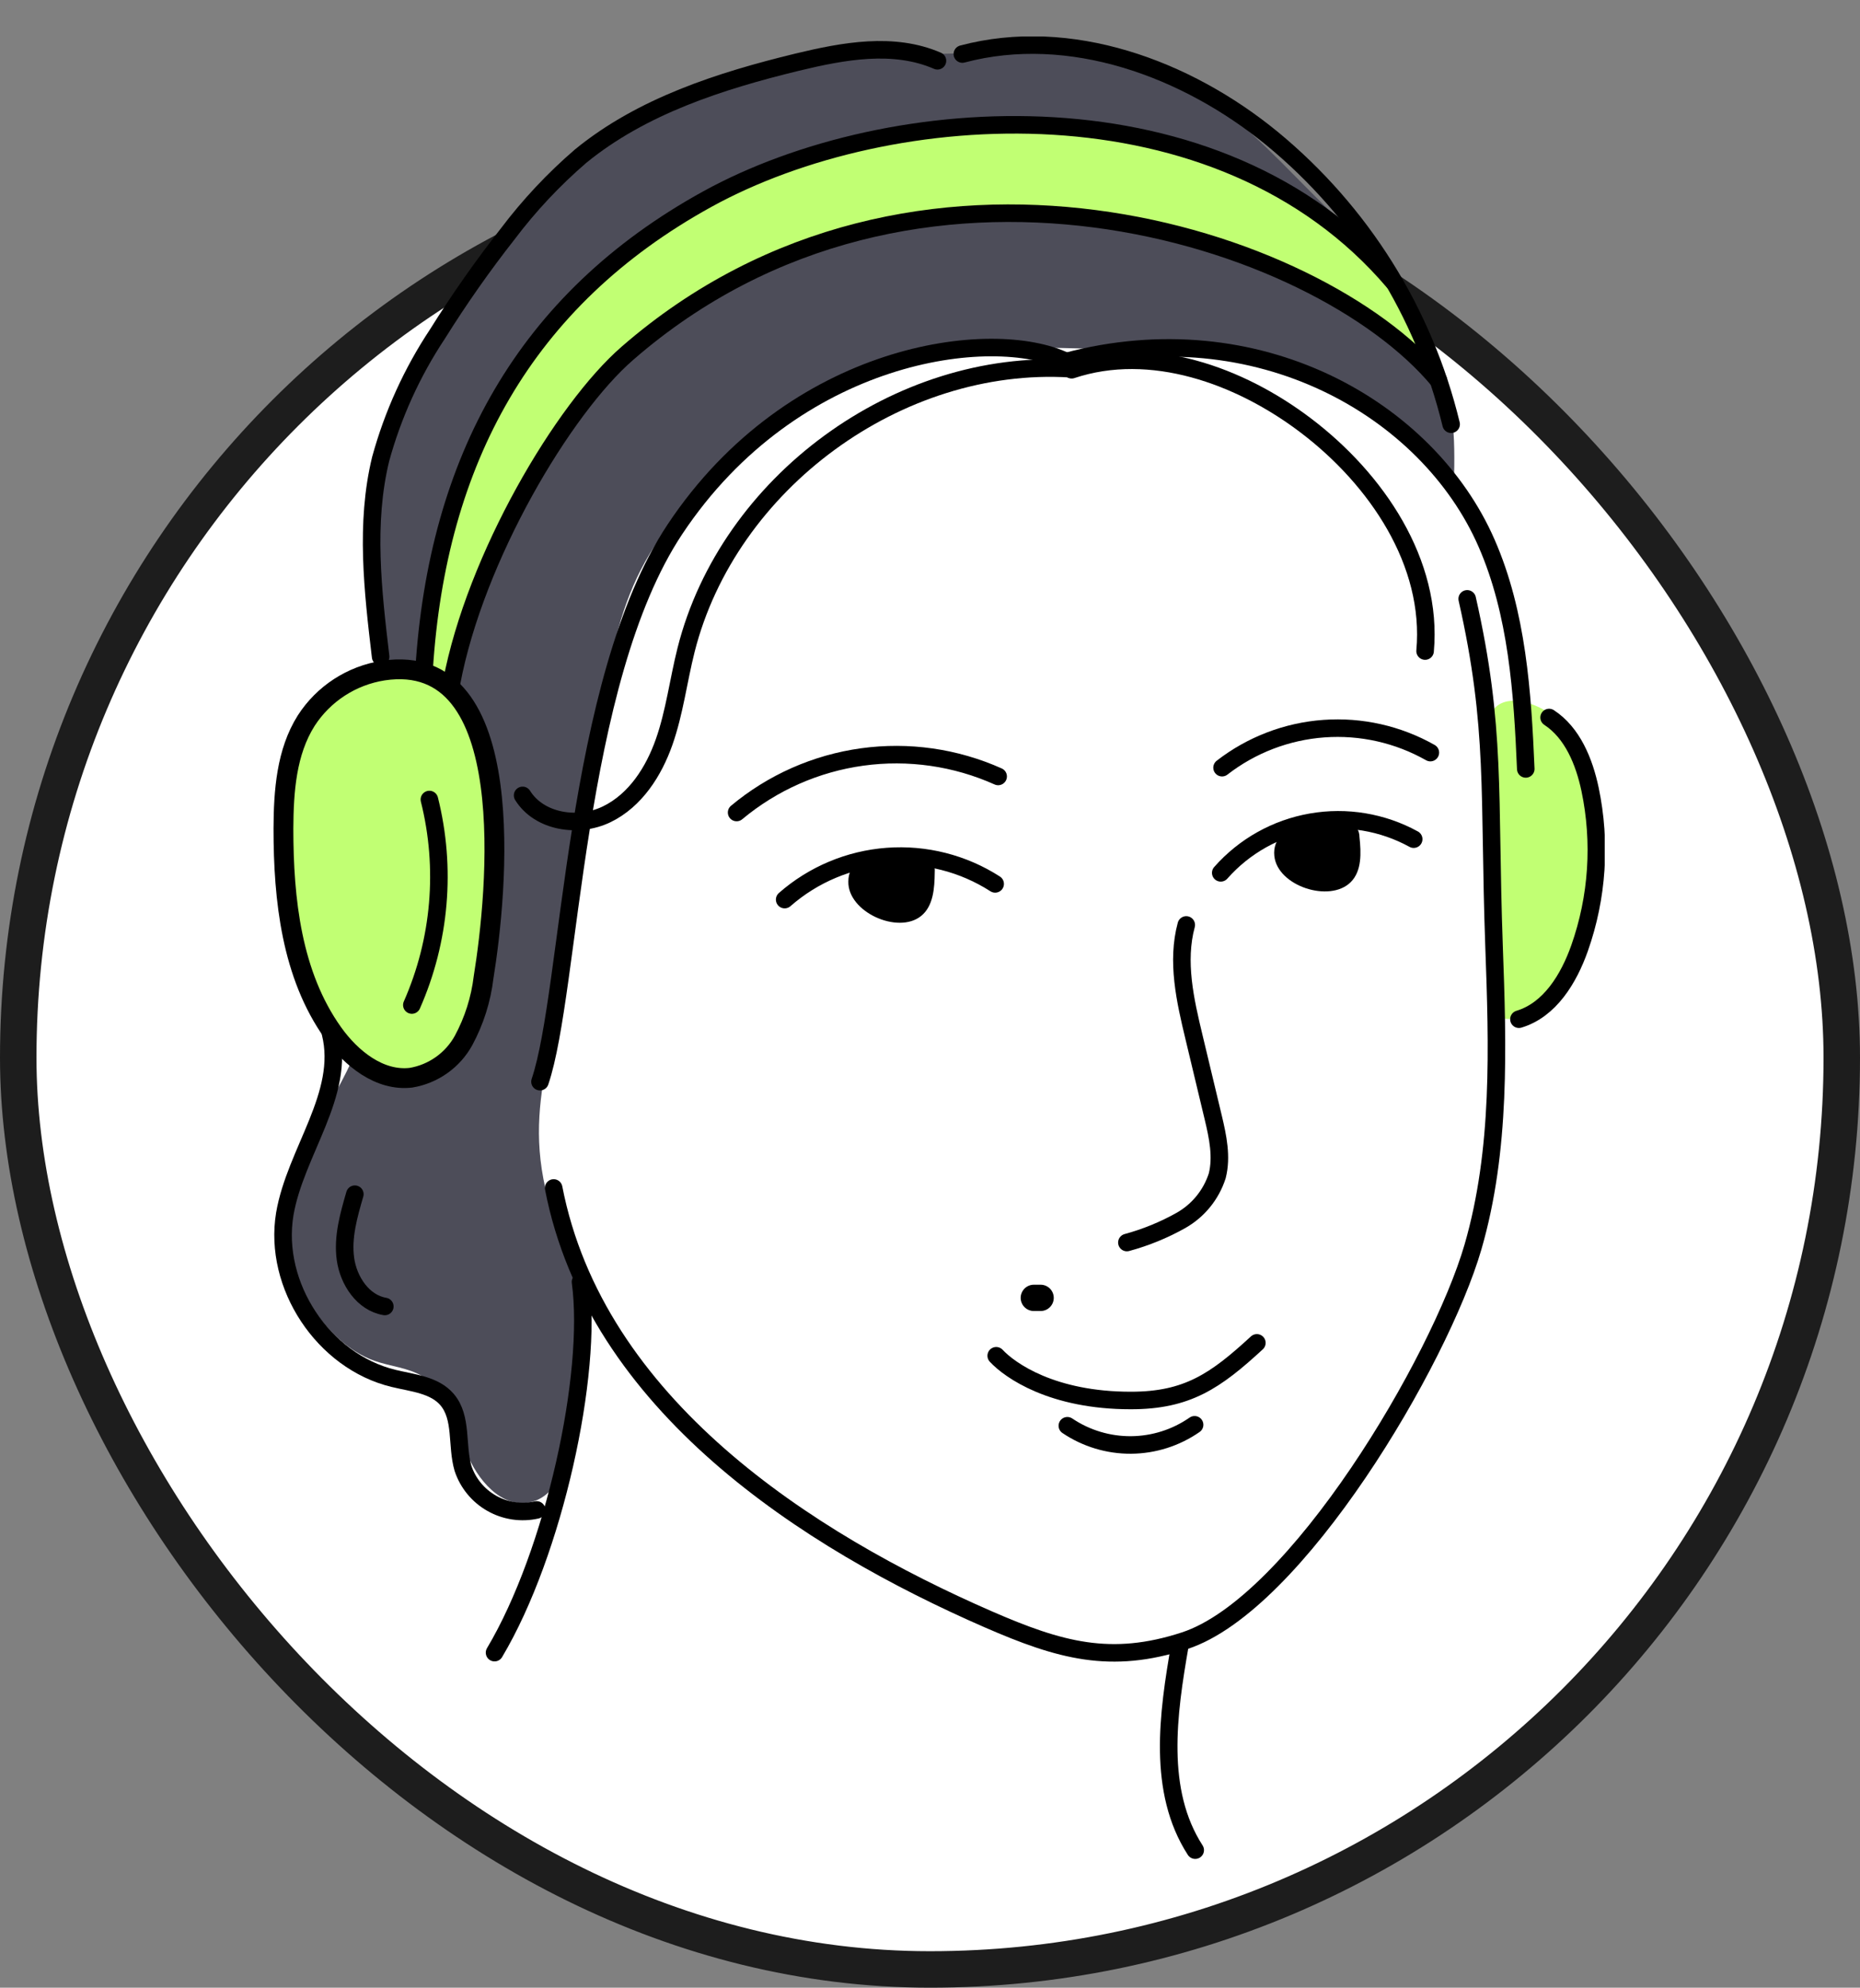 <svg width="102" height="109" viewBox="0 0 102 109" fill="none" xmlns="http://www.w3.org/2000/svg">
<rect x="0" y="0" width="102" height="109" fill="#808080" stroke="none"/>
<rect x="1" y="8" width="100" height="100" rx="50" fill="white" stroke="#1D1D1D" stroke-width="2"/>
<g clip-path="url(#clip0_74_1252)">
<g clip-path="url(#clip1_74_1252)">
<g clip-path="url(#clip2_74_1252)">
<path d="M87.375 43.911C87.559 45.689 87.468 47.485 87.106 49.236C86.926 50.542 86.562 51.817 86.023 53.021C85.471 54.231 84.501 55.203 83.291 55.757C82.859 55.935 82.233 55.964 82.051 55.531C82.007 55.413 81.988 55.287 81.993 55.161L81.632 40.112C81.597 39.786 81.64 39.456 81.757 39.15C82.387 37.827 84.431 38.597 85.215 39.318C86.451 40.477 87.144 42.295 87.375 43.911Z" fill="#C1FF73"/>
<path d="M21.06 23.764C21.626 21.839 22.453 20.001 23.518 18.3C27.505 11.577 33.657 5.747 41.256 3.896C44.238 3.174 47.33 3.078 50.394 2.987L53.429 2.9C57.017 2.794 60.749 2.713 64.01 4.165C66.746 5.377 68.925 7.532 71.037 9.677L73.831 12.491C70.161 10.61 66.415 8.734 62.365 7.816C56.112 6.43 49.528 7.551 43.367 9.364C41.005 10.062 38.62 10.889 36.677 12.409C35.066 13.669 33.844 15.347 32.69 17.04C28.654 22.98 25.206 29.531 24.235 36.63C24.177 37.053 21.291 37.144 21.012 36.76C20.473 36.009 20.877 33.34 20.776 32.469C20.43 29.584 20.291 26.611 21.06 23.764Z" fill="#4D4D59"/>
<path d="M15.616 66.579C15.37 69.619 17.665 73.616 20.541 74.626C21.411 74.933 22.373 74.996 23.167 75.472C24.571 76.304 24.989 78.093 25.572 79.618C26.154 81.143 27.519 82.754 29.107 82.374C30.444 82.056 31.03 80.527 31.343 79.185C31.824 76.968 32.82 72.336 31.824 70.302C27.895 62.38 30.145 59.562 30.689 53.742C31.074 49.596 30.891 48.933 31.949 44.893C33.339 39.602 32.911 34.528 35.893 29.949C38.341 26.198 43.858 21.052 48.186 19.931C52.515 18.81 57.084 19.056 61.566 19.171C64.991 19.253 68.463 19.407 71.734 20.436C75.004 21.465 78.097 23.471 79.732 26.482C79.795 24.034 79.805 21.393 78.386 19.397C77.164 17.695 74.639 14.66 72.715 13.909C67.622 11.952 66.342 11.197 60.97 10.254C58.912 9.889 53.275 11.024 51.236 11.36C48.754 11.764 44.18 11.582 42.025 12.875C36.831 15.997 34.811 16.242 31.18 21.095C28.467 24.707 25.889 33.6 24.172 37.76C23.23 39.875 22.455 42.061 21.854 44.296C20.849 48.447 21.041 52.819 19.766 56.917C18.694 60.317 15.909 62.948 15.616 66.579Z" fill="#4D4D59"/>
<path d="M80.459 32.84C82.065 39.929 81.632 43.508 81.93 51.843C82.132 57.393 82.32 63.049 80.776 68.383C78.958 74.635 71.094 87.963 64.967 89.973C60.917 91.3 58.113 90.507 54.203 88.804C44.276 84.476 32.666 77.026 30.362 65.146" stroke="black" stroke-width="0.962" stroke-linecap="round" stroke-linejoin="round"/>
<path d="M67.016 42.098C68.626 40.849 70.57 40.104 72.602 39.957C74.635 39.81 76.665 40.267 78.439 41.271" stroke="black" stroke-width="0.962" stroke-linecap="round" stroke-linejoin="round"/>
<path d="M54.737 42.579C52.401 41.532 49.818 41.161 47.282 41.511C44.746 41.861 42.36 42.916 40.395 44.556" stroke="black" stroke-width="0.962" stroke-linecap="round" stroke-linejoin="round"/>
<path d="M66.944 47.865C68.235 46.4 69.987 45.419 71.91 45.084C73.833 44.748 75.814 45.078 77.525 46.018" stroke="black" stroke-width="0.962" stroke-linecap="round" stroke-linejoin="round"/>
<path d="M43.03 49.332C44.6 47.955 46.575 47.126 48.658 46.971C50.74 46.816 52.817 47.342 54.573 48.471" stroke="black" stroke-width="0.962" stroke-linecap="round" stroke-linejoin="round"/>
<path d="M50.505 50.236C51.187 49.693 51.25 48.702 51.26 47.831C51.278 47.647 51.243 47.462 51.159 47.297C51.077 47.195 50.971 47.114 50.851 47.062C49.644 46.461 46.522 46.432 46.522 48.341C46.484 50.01 49.239 51.251 50.505 50.236Z" fill="black"/>
<path d="M74.071 48.375C74.687 47.764 74.644 46.768 74.552 45.903C74.553 45.717 74.498 45.536 74.394 45.383C74.302 45.292 74.19 45.224 74.067 45.186C72.802 44.705 69.695 45.027 69.882 46.932C70.046 48.591 72.922 49.524 74.071 48.375Z" fill="black"/>
<path d="M65.053 50.722C64.51 52.727 64.991 54.853 65.477 56.873L66.535 61.293C66.785 62.342 67.016 63.443 66.751 64.482C66.419 65.514 65.712 66.385 64.77 66.921C63.833 67.448 62.835 67.857 61.797 68.138" stroke="black" stroke-width="0.962" stroke-linecap="round" stroke-linejoin="round"/>
<path d="M58.469 19.825C68.925 17.045 78.294 22.389 81.522 29.786C83.205 33.633 83.493 37.962 83.671 42.166" stroke="black" stroke-width="0.962" stroke-linecap="round" stroke-linejoin="round"/>
<path d="M23.345 36.351C22.931 31.132 25.562 24.562 27.293 21.441C29.828 16.862 34.301 13.573 38.995 11.254C40.919 10.292 41.958 9.23 44.04 8.672C46.224 8.052 48.439 7.552 50.678 7.176C52.778 6.876 54.901 6.765 57.021 6.844C58.472 6.92 59.918 7.08 61.35 7.325C64.732 7.982 67.989 9.172 70.998 10.85C74.091 12.563 77.289 16.184 77.78 19.681C76.404 18.339 72.566 16.03 69.18 14.39C67.655 13.649 64.005 12.553 62.374 12.072C60.104 11.403 58.58 11.697 56.213 11.716C52.948 11.801 49.697 12.189 46.503 12.875C42.65 13.916 39.043 15.715 35.893 18.166C33.786 19.734 33.007 20.922 31.463 23.062C28.096 27.756 26.774 31.065 23.72 38.453" fill="#C1FF73"/>
<path d="M58.469 19.825C54.395 17.858 43.511 19.258 37.018 29.016C31.454 37.37 31.305 54.339 29.612 59.317" stroke="black" stroke-width="0.962" stroke-linecap="round" stroke-linejoin="round"/>
<path d="M31.834 70.297C32.521 75.332 30.391 85.139 27.12 90.627" stroke="black" stroke-width="0.962" stroke-linecap="round" stroke-linejoin="round"/>
<path d="M64.707 90.204C64.043 94.003 63.452 98.217 65.544 101.458" stroke="black" stroke-width="0.962" stroke-linecap="round" stroke-linejoin="round"/>
<path d="M17.044 39.516C17.652 38.736 18.416 38.092 19.286 37.622C20.156 37.153 21.114 36.869 22.099 36.788C22.366 36.761 22.636 36.777 22.897 36.837C23.219 36.936 23.517 37.099 23.773 37.318C25.022 38.41 25.928 39.842 26.38 41.439C26.831 43.041 27.049 44.7 27.024 46.364C27.051 48.873 26.805 51.378 26.288 53.834C26.104 54.906 25.75 55.942 25.24 56.902C24.73 57.862 23.868 58.586 22.835 58.922C22.186 59.06 21.513 59.037 20.875 58.855C20.237 58.673 19.653 58.338 19.175 57.879C18.213 56.937 17.485 55.785 17.049 54.512C16.03 51.871 15.575 49.047 15.712 46.22C15.75 45.071 15.418 44.037 15.606 42.853C15.797 41.638 16.292 40.49 17.044 39.516Z" fill="#C1FF73"/>
<path d="M52.775 2.963C58.666 1.399 65.049 3.737 69.762 7.599C74.645 11.619 78.09 17.116 79.578 23.264" stroke="black" stroke-width="0.962" stroke-linecap="round" stroke-linejoin="round"/>
<path d="M76.428 15.467C66.876 4.227 48.802 5.401 38.783 10.922C28.765 16.444 23.98 25.289 23.258 36.702" stroke="black" stroke-width="0.962" stroke-linecap="round" stroke-linejoin="round"/>
<path d="M21.012 36.774C20.155 36.908 19.337 37.222 18.61 37.694C17.883 38.167 17.264 38.787 16.794 39.516C15.702 41.242 15.553 43.392 15.543 45.436C15.543 49.342 15.991 53.454 18.256 56.638C19.256 58.047 20.82 59.302 22.537 59.1C23.141 59 23.714 58.763 24.214 58.409C24.714 58.055 25.127 57.593 25.422 57.056C26.002 55.981 26.374 54.806 26.519 53.593C27.26 49.024 28.621 35.615 21.012 36.774Z" stroke="black" stroke-width="1.087" stroke-linecap="round" stroke-linejoin="round"/>
<path d="M24.764 37.438C26.062 30.555 30.896 22.418 34.407 19.373C50.11 5.709 72.234 12.875 78.881 20.854" stroke="black" stroke-width="0.962" stroke-linecap="round" stroke-linejoin="round"/>
<path d="M51.409 3.333C49.004 2.289 46.267 2.794 43.713 3.41C39.486 4.439 35.205 5.815 31.848 8.556C30.366 9.831 29.024 11.261 27.846 12.822C26.465 14.581 25.179 16.413 23.994 18.31C22.595 20.419 21.542 22.738 20.873 25.178C20.017 28.708 20.445 32.392 20.873 36.014" stroke="black" stroke-width="0.962" stroke-linecap="round" stroke-linejoin="round"/>
<path d="M18.121 56.647C18.963 60.014 16.198 63.159 15.616 66.579C14.971 70.489 17.732 74.659 21.579 75.587C22.623 75.842 23.821 75.934 24.518 76.751C25.365 77.747 25.023 79.262 25.389 80.517C25.658 81.332 26.221 82.017 26.968 82.439C27.715 82.862 28.592 82.991 29.429 82.802" stroke="black" stroke-width="0.962" stroke-linecap="round" stroke-linejoin="round"/>
<path d="M19.459 65.487C19.122 66.646 18.78 67.844 18.944 69.037C19.108 70.23 19.906 71.442 21.103 71.644" stroke="black" stroke-width="0.962" stroke-linecap="round" stroke-linejoin="round"/>
<path d="M23.547 43.844C24.488 47.603 24.149 51.568 22.585 55.113" stroke="black" stroke-width="0.962" stroke-linecap="round" stroke-linejoin="round"/>
<path d="M83.296 55.892C84.994 55.382 86.028 53.67 86.62 52.001C87.607 49.204 87.806 46.189 87.197 43.286C86.875 41.766 86.235 40.189 84.951 39.347" stroke="black" stroke-width="0.962" stroke-linecap="round" stroke-linejoin="round"/>
<path d="M56.694 71.172H57.065" stroke="black" stroke-width="1.443" stroke-linecap="round" stroke-linejoin="round"/>
<path d="M54.631 74.347C55.386 75.155 57.709 76.804 62.019 76.8C65.106 76.8 66.655 75.732 68.925 73.64" stroke="black" stroke-width="0.962" stroke-linecap="round" stroke-linejoin="round"/>
<path d="M58.695 20.219C49.268 19.642 39.938 26.472 37.624 35.639C37.201 37.317 36.994 39.054 36.422 40.684C35.85 42.315 34.84 43.892 33.276 44.652C31.713 45.412 29.573 45.085 28.659 43.618" stroke="black" stroke-width="0.962" stroke-linecap="round" stroke-linejoin="round"/>
<path d="M58.532 78.185C59.565 78.881 60.784 79.248 62.029 79.239C63.275 79.229 64.488 78.843 65.51 78.132" stroke="black" stroke-width="0.962" stroke-linecap="round" stroke-linejoin="round"/>
<path d="M58.767 20.277C63.096 18.834 67.968 20.566 71.619 23.341C75.495 26.284 78.588 30.853 78.15 35.702" stroke="black" stroke-width="0.962" stroke-linecap="round" stroke-linejoin="round"/>
</g>
</g>
</g>
<defs>
<clipPath id="clip0_74_1252">
<rect width="73" height="99.94" fill="white" transform="translate(15 2)"/>
</clipPath>
<clipPath id="clip1_74_1252">
<rect width="73" height="99.94" fill="white" transform="translate(15 2)"/>
</clipPath>
<clipPath id="clip2_74_1252">
<rect width="73" height="99.939" fill="white" transform="translate(15 2.001)"/>
</clipPath>
</defs>
</svg>

